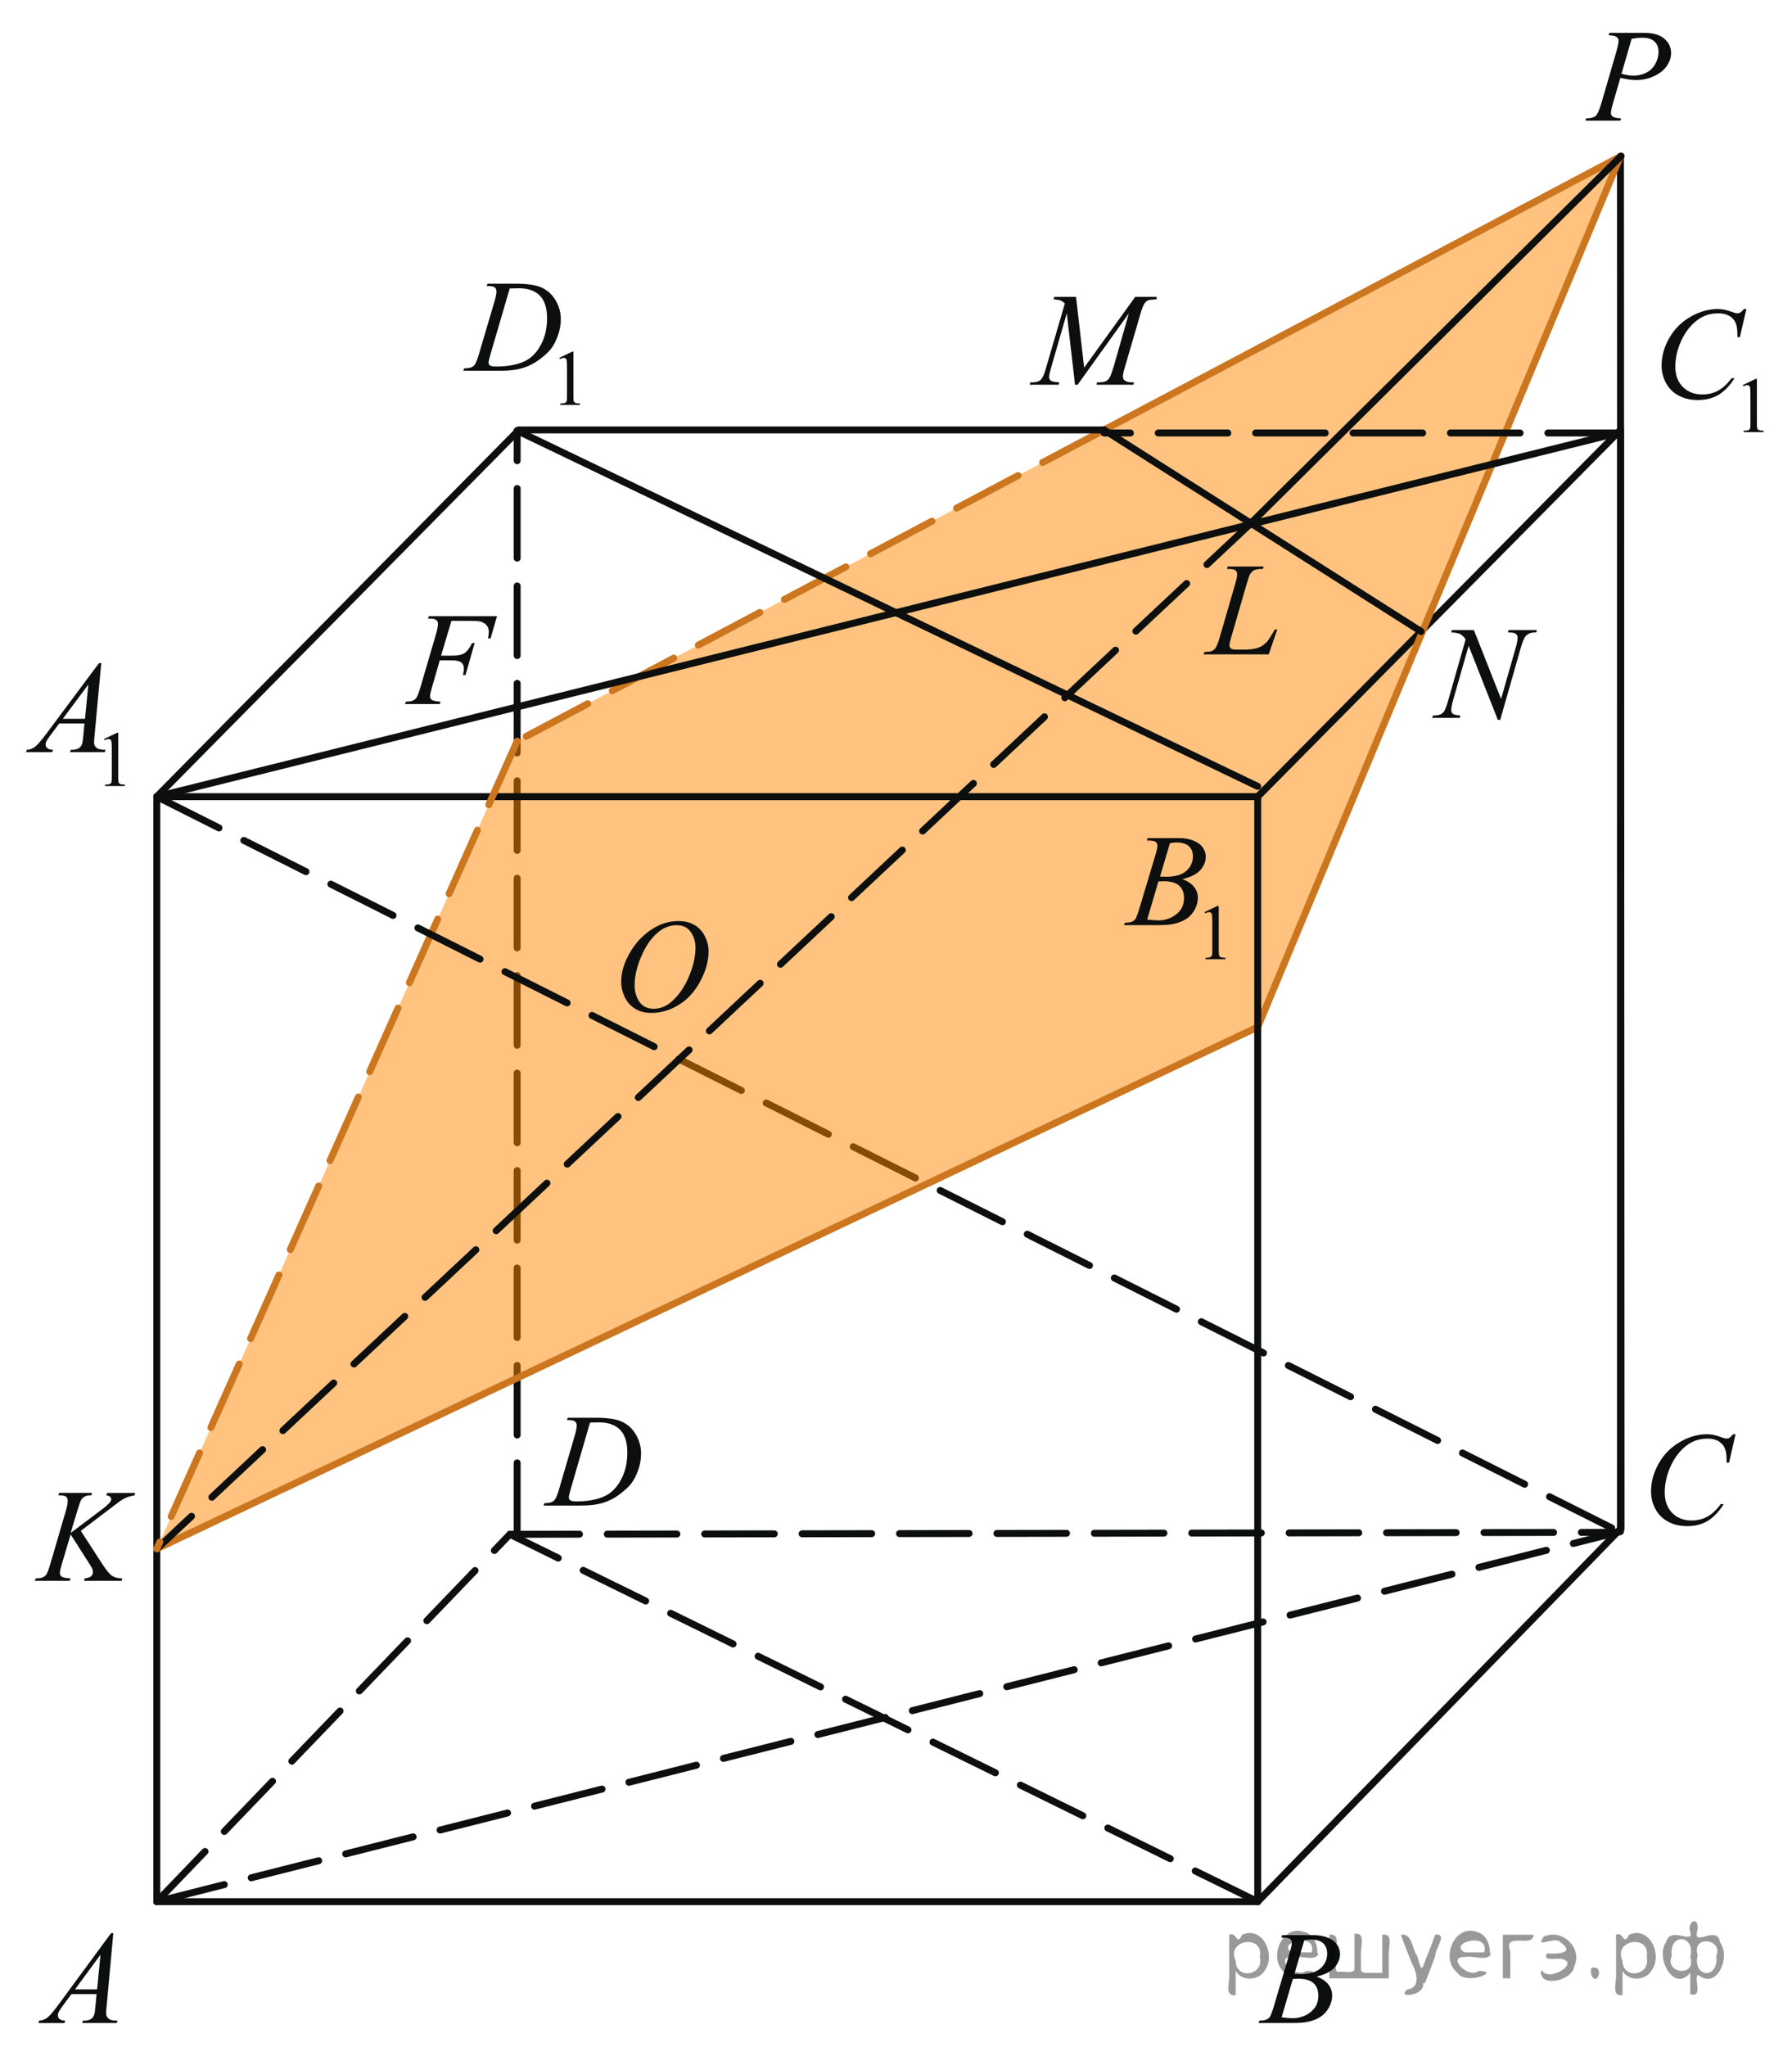 <?xml version="1.0" encoding="utf-8"?>
<!-- Generator: Adobe Illustrator 27.2.0, SVG Export Plug-In . SVG Version: 6.00 Build 0)  -->
<svg version="1.1" id="Слой_1" xmlns="http://www.w3.org/2000/svg" xmlns:xlink="http://www.w3.org/1999/xlink" x="0px" y="0px"
	 width="193.166px" height="220.611px" viewBox="0 0 193.166 220.611" enable-background="new 0 0 193.166 220.611"
	 xml:space="preserve">
<line fill="none" stroke="#0D0F0F" stroke-width="0.75" stroke-linecap="round" stroke-linejoin="round" stroke-miterlimit="8" stroke-dasharray="7.5,3" x1="73.207" y1="114.148" x2="174.43" y2="165.016"/>
<line fill="none" stroke="#0D0F0F" stroke-width="0.75" stroke-linecap="round" stroke-linejoin="round" stroke-miterlimit="8" stroke-dasharray="7.5,3" x1="55.745" y1="165.145" x2="55.745" y2="46.41"/>
<polygon opacity="0.5" fill="#FF8800" enable-background="new    " points="55.745,79.872 174.676,16.822 135.574,110.683 
	16.902,166.908 "/>
<g>
	<g>
		<g>
			<g>
				<defs>
					<rect id="SVGID_1_" x="176.184" y="28.729" width="16.982" height="20.606"/>
				</defs>
				<clipPath id="SVGID_00000013886909038611755360000010788870557110524089_">
					<use xlink:href="#SVGID_1_"  overflow="visible"/>
				</clipPath>
				<g clip-path="url(#SVGID_00000013886909038611755360000010788870557110524089_)">
					<path fill="#0D0F0F" d="M187.855,41.501l1.389-0.667h0.139v4.748c0,0.315,0.014,0.511,0.04,0.588
						c0.026,0.078,0.082,0.137,0.166,0.178c0.084,0.042,0.255,0.065,0.513,0.071v0.153h-2.145v-0.153
						c0.27-0.005,0.441-0.028,0.521-0.068c0.078-0.04,0.133-0.094,0.164-0.162c0.028-0.068,0.045-0.271,0.045-0.607v-3.035
						c0-0.409-0.015-0.672-0.041-0.788c-0.021-0.088-0.058-0.153-0.107-0.195s-0.113-0.062-0.188-0.062
						c-0.104,0-0.248,0.043-0.435,0.128L187.855,41.501z"/>
				</g>
			</g>
		</g>
	</g>
	<g>
		<g>
			<g>
				<defs>
					
						<rect id="SVGID_00000125599297285611529060000008613898790252033172_" x="176.184" y="28.729" width="16.982" height="20.606"/>
				</defs>
				<clipPath id="SVGID_00000154387903786915879770000016469103236824519830_">
					<use xlink:href="#SVGID_00000125599297285611529060000008613898790252033172_"  overflow="visible"/>
				</clipPath>
				<g clip-path="url(#SVGID_00000154387903786915879770000016469103236824519830_)">
					<path fill="#0D0F0F" d="M188.251,33.302l-0.708,3.037h-0.253l-0.028-0.761c-0.021-0.276-0.076-0.523-0.16-0.74
						c-0.084-0.217-0.211-0.405-0.379-0.564s-0.381-0.284-0.639-0.374c-0.258-0.09-0.543-0.135-0.855-0.135
						c-0.838,0-1.568,0.226-2.195,0.678c-0.801,0.577-1.428,1.391-1.881,2.442c-0.373,0.867-0.563,1.745-0.563,2.635
						c0,0.909,0.27,1.634,0.807,2.175c0.539,0.542,1.238,0.813,2.101,0.813c0.647,0,1.229-0.143,1.735-0.429
						c0.508-0.286,0.979-0.726,1.412-1.321h0.33c-0.515,0.807-1.084,1.4-1.711,1.781s-1.379,0.571-2.252,0.571
						c-0.777,0-1.465-0.16-2.063-0.48c-0.6-0.321-1.057-0.771-1.368-1.353s-0.472-1.206-0.472-1.875c0-1.023,0.277-2.02,0.836-2.988
						c0.557-0.969,1.318-1.729,2.289-2.283c0.973-0.554,1.949-0.83,2.939-0.83c0.463,0,0.98,0.108,1.557,0.325
						c0.254,0.092,0.437,0.138,0.549,0.138c0.111,0,0.21-0.023,0.295-0.069c0.084-0.046,0.225-0.177,0.421-0.394h0.258v0.001
						C188.253,33.302,188.251,33.302,188.251,33.302z"/>
				</g>
			</g>
		</g>
	</g>
</g>
<g>
	<g>
		<g>
			<g>
				<defs>
					
						<rect id="SVGID_00000067196191339868222390000006919049176022030481_" x="118.671" y="85.541" width="16.981" height="20.605"/>
				</defs>
				<clipPath id="SVGID_00000134928348332146531070000012239396107517813125_">
					<use xlink:href="#SVGID_00000067196191339868222390000006919049176022030481_"  overflow="visible"/>
				</clipPath>
				<g clip-path="url(#SVGID_00000134928348332146531070000012239396107517813125_)">
					<path fill="#0D0F0F" d="M129.844,98.294l1.387-0.667h0.141v4.747c0,0.315,0.014,0.512,0.04,0.589
						c0.024,0.077,0.082,0.137,0.166,0.179c0.084,0.041,0.255,0.064,0.513,0.07v0.153h-2.146v-0.153
						c0.271-0.006,0.443-0.028,0.521-0.068s0.133-0.094,0.164-0.162c0.03-0.067,0.047-0.27,0.047-0.607V99.34
						c0-0.408-0.015-0.671-0.043-0.787c-0.02-0.089-0.056-0.153-0.107-0.195c-0.051-0.041-0.112-0.063-0.187-0.063
						c-0.104,0-0.247,0.043-0.434,0.129L129.844,98.294z"/>
				</g>
			</g>
		</g>
	</g>
	<g>
		<g>
			<g>
				<defs>
					
						<rect id="SVGID_00000056412034429530952650000004525284304112233140_" x="118.671" y="85.541" width="16.981" height="20.605"/>
				</defs>
				<clipPath id="SVGID_00000141418270989568100840000015907845557927184527_">
					<use xlink:href="#SVGID_00000056412034429530952650000004525284304112233140_"  overflow="visible"/>
				</clipPath>
				<g clip-path="url(#SVGID_00000141418270989568100840000015907845557927184527_)">
					<path fill="#0D0F0F" d="M123.617,90.576l0.098-0.257h3.396c0.57,0,1.078,0.088,1.525,0.264
						c0.444,0.175,0.779,0.419,1.002,0.732c0.224,0.314,0.334,0.646,0.334,0.996c0,0.54-0.197,1.027-0.594,1.463
						c-0.396,0.437-1.04,0.758-1.934,0.966c0.574,0.212,0.998,0.493,1.271,0.844c0.271,0.351,0.405,0.735,0.405,1.154
						c0,0.466-0.121,0.911-0.362,1.336c-0.244,0.424-0.558,0.754-0.938,0.988c-0.384,0.235-0.843,0.408-1.38,0.52
						c-0.385,0.078-0.981,0.117-1.797,0.117h-3.485l0.092-0.256c0.364-0.009,0.612-0.044,0.743-0.104
						c0.188-0.079,0.318-0.183,0.398-0.312c0.113-0.175,0.264-0.576,0.449-1.203l1.704-5.68c0.146-0.479,0.218-0.815,0.218-1.01
						c0-0.17-0.063-0.305-0.191-0.404c-0.129-0.1-0.373-0.148-0.73-0.148C123.762,90.583,123.687,90.58,123.617,90.576z
						 M123.659,99.091c0.505,0.064,0.899,0.097,1.187,0.097c0.729,0,1.375-0.217,1.938-0.65c0.563-0.434,0.846-1.021,0.846-1.764
						c0-0.567-0.174-1.01-0.522-1.328c-0.348-0.318-0.909-0.478-1.688-0.478c-0.148,0-0.332,0.007-0.547,0.021L123.659,99.091z
						 M125.041,94.47c0.305,0.01,0.523,0.014,0.66,0.014c0.973,0,1.695-0.208,2.171-0.626c0.476-0.417,0.712-0.939,0.712-1.566
						c0-0.475-0.145-0.845-0.436-1.11c-0.289-0.265-0.752-0.397-1.389-0.397c-0.168,0-0.385,0.027-0.646,0.083L125.041,94.47z"/>
				</g>
			</g>
		</g>
	</g>
</g>
<g>
	<g>
		<g>
			<g>
				<defs>
					<rect id="SVGID_00000080168557724758566190000014512001143931988911_" y="66.885" width="16.981" height="20.604"/>
				</defs>
				<clipPath id="SVGID_00000067946745355519816850000015181987088659966899_">
					<use xlink:href="#SVGID_00000080168557724758566190000014512001143931988911_"  overflow="visible"/>
				</clipPath>
				<g clip-path="url(#SVGID_00000067946745355519816850000015181987088659966899_)">
					<path fill="#0D0F0F" d="M11.218,79.638l1.388-0.667h0.139v4.747c0,0.315,0.013,0.512,0.04,0.589
						c0.026,0.077,0.082,0.137,0.166,0.179c0.084,0.041,0.255,0.064,0.513,0.07v0.153h-2.145v-0.153
						c0.27-0.006,0.442-0.028,0.521-0.068c0.078-0.04,0.133-0.094,0.164-0.162c0.03-0.067,0.046-0.27,0.046-0.607v-3.035
						c0-0.408-0.014-0.671-0.042-0.787c-0.02-0.089-0.056-0.153-0.107-0.195c-0.052-0.041-0.114-0.063-0.187-0.063
						c-0.104,0-0.248,0.043-0.434,0.129L11.218,79.638z"/>
				</g>
			</g>
		</g>
	</g>
	<g>
		<g>
			<g>
				<defs>
					<rect id="SVGID_00000109748836926410987140000001359427225989939893_" y="66.885" width="16.981" height="20.604"/>
				</defs>
				<clipPath id="SVGID_00000041276610410494611490000004295255604372799914_">
					<use xlink:href="#SVGID_00000109748836926410987140000001359427225989939893_"  overflow="visible"/>
				</clipPath>
				<g clip-path="url(#SVGID_00000041276610410494611490000004295255604372799914_)">
					<path fill="#0D0F0F" d="M10.916,71.459l-0.723,7.803c-0.037,0.364-0.056,0.604-0.056,0.719c0,0.185,0.035,0.325,0.105,0.422
						c0.089,0.134,0.209,0.233,0.361,0.298c0.151,0.064,0.407,0.097,0.768,0.097l-0.077,0.256H7.549l0.077-0.256h0.161
						c0.304,0,0.552-0.064,0.744-0.193c0.136-0.088,0.24-0.233,0.315-0.437c0.052-0.143,0.101-0.479,0.147-1.01l0.112-1.189H6.384
						l-0.968,1.294c-0.22,0.29-0.357,0.499-0.414,0.626c-0.056,0.126-0.084,0.245-0.084,0.355c0,0.147,0.061,0.274,0.183,0.381
						c0.121,0.106,0.322,0.164,0.603,0.173l-0.077,0.256H2.813l0.077-0.256c0.346-0.014,0.651-0.128,0.915-0.343
						c0.265-0.214,0.658-0.672,1.183-1.373l5.683-7.622L10.916,71.459L10.916,71.459z M9.527,73.763l-2.758,3.7h2.393L9.527,73.763z
						"/>
				</g>
			</g>
		</g>
	</g>
</g>
<g>
	<g>
		<g>
			<g>
				<defs>
					<rect id="SVGID_00000034087075362348805400000014369500265858434492_" x="47.559" y="25.805" width="18.218" height="20.605"/>
				</defs>
				<clipPath id="SVGID_00000002352112886863078470000005510181778078133680_">
					<use xlink:href="#SVGID_00000034087075362348805400000014369500265858434492_"  overflow="visible"/>
				</clipPath>
				<g clip-path="url(#SVGID_00000002352112886863078470000005510181778078133680_)">
					<path fill="#0D0F0F" d="M60.29,38.566l1.382-0.667h0.139v4.748c0,0.315,0.013,0.511,0.04,0.588
						c0.026,0.078,0.081,0.137,0.165,0.178c0.084,0.042,0.254,0.065,0.511,0.071v0.153h-2.136v-0.153
						c0.268-0.005,0.44-0.028,0.519-0.068s0.133-0.094,0.164-0.162c0.03-0.068,0.046-0.271,0.046-0.607v-3.035
						c0-0.409-0.014-0.672-0.042-0.788c-0.02-0.088-0.055-0.153-0.106-0.195s-0.114-0.062-0.187-0.062
						c-0.104,0-0.247,0.043-0.432,0.128L60.29,38.566z"/>
				</g>
			</g>
		</g>
	</g>
	<g>
		<g>
			<g>
				<defs>
					<rect id="SVGID_00000039838797050079331600000016361224574551318199_" x="47.559" y="25.805" width="18.218" height="20.605"/>
				</defs>
				<clipPath id="SVGID_00000056407992768475479840000005980018991741046921_">
					<use xlink:href="#SVGID_00000039838797050079331600000016361224574551318199_"  overflow="visible"/>
				</clipPath>
				<g clip-path="url(#SVGID_00000056407992768475479840000005980018991741046921_)">
					<path fill="#0D0F0F" d="M52.463,30.827l0.084-0.256h3.026c1.281,0,2.23,0.145,2.848,0.436s1.11,0.749,1.479,1.373
						c0.368,0.625,0.552,1.295,0.552,2.01c0,0.613-0.105,1.209-0.318,1.788c-0.212,0.579-0.451,1.042-0.72,1.391
						c-0.268,0.348-0.679,0.732-1.233,1.151c-0.555,0.42-1.155,0.73-1.803,0.931c-0.648,0.201-1.456,0.301-2.426,0.301H49.94
						l0.091-0.256c0.368-0.009,0.615-0.042,0.741-0.097c0.187-0.079,0.324-0.185,0.412-0.318c0.136-0.194,0.287-0.583,0.455-1.169
						l1.677-5.672c0.131-0.447,0.196-0.798,0.196-1.051c0-0.18-0.062-0.318-0.183-0.415s-0.358-0.146-0.713-0.146L52.463,30.827
						L52.463,30.827z M54.944,31.089L52.89,38.11c-0.154,0.525-0.231,0.851-0.231,0.975c0,0.074,0.024,0.146,0.074,0.214
						c0.049,0.069,0.115,0.116,0.199,0.139c0.121,0.042,0.316,0.062,0.587,0.062c0.731,0,1.41-0.075,2.037-0.225
						c0.626-0.15,1.14-0.373,1.541-0.667c0.568-0.429,1.022-1.019,1.362-1.771c0.341-0.751,0.511-1.607,0.511-2.566
						c0-1.083-0.261-1.89-0.783-2.417c-0.521-0.528-1.283-0.792-2.285-0.792C55.654,31.062,55.335,31.071,54.944,31.089z"/>
				</g>
			</g>
		</g>
	</g>
</g>
<line fill="none" stroke="#0D0F0F" stroke-width="0.75" stroke-linecap="round" stroke-linejoin="round" stroke-miterlimit="8" x1="16.902" y1="85.853" x2="135.574" y2="85.853"/>
<line fill="none" stroke="#0D0F0F" stroke-width="0.75" stroke-linecap="round" stroke-linejoin="round" stroke-miterlimit="8" x1="16.902" y1="85.853" x2="16.902" y2="204.933"/>
<line fill="none" stroke="#0D0F0F" stroke-width="0.75" stroke-linecap="round" stroke-linejoin="round" stroke-miterlimit="8" x1="16.902" y1="204.933" x2="135.574" y2="204.933"/>
<line fill="none" stroke="#0D0F0F" stroke-width="0.75" stroke-linecap="round" stroke-linejoin="round" stroke-miterlimit="8" x1="135.574" y1="204.933" x2="174.676" y2="164.761"/>
<line fill="none" stroke="#0D0F0F" stroke-width="0.75" stroke-linecap="round" stroke-linejoin="round" stroke-miterlimit="8" x1="135.574" y1="85.853" x2="174.676" y2="46.332"/>
<line fill="none" stroke="#0D0F0F" stroke-width="0.75" stroke-linecap="round" stroke-linejoin="round" stroke-miterlimit="8" x1="174.676" y1="46.332" x2="174.676" y2="164.761"/>
<line fill="none" stroke="#0D0F0F" stroke-width="0.75" stroke-linecap="round" stroke-linejoin="round" stroke-miterlimit="8" x1="16.902" y1="85.853" x2="55.94" y2="46.332"/>
<line fill="none" stroke="#0D0F0F" stroke-width="0.75" stroke-linecap="round" stroke-linejoin="round" stroke-miterlimit="8" stroke-dasharray="7.5,3" x1="16.902" y1="204.933" x2="54.963" y2="165.346"/>
<line fill="none" stroke="#0D0F0F" stroke-width="0.75" stroke-linecap="round" stroke-linejoin="round" stroke-miterlimit="8" stroke-dasharray="7.5,3" x1="54.963" y1="165.346" x2="174.35" y2="165.132"/>
<line fill="none" stroke="#0D0F0F" stroke-width="0.75" stroke-linecap="round" stroke-linejoin="round" stroke-miterlimit="8" x1="174.676" y1="16.822" x2="174.741" y2="164.761"/>
<line fill="none" stroke="#0D0F0F" stroke-width="0.75" stroke-linecap="round" stroke-linejoin="round" stroke-miterlimit="8" stroke-dasharray="7.5,3" x1="135.574" y1="204.933" x2="54.963" y2="165.346"/>
<line fill="none" stroke="#0D0F0F" stroke-width="0.75" stroke-linecap="round" stroke-linejoin="round" stroke-miterlimit="8" stroke-dasharray="7.5,3" x1="16.902" y1="204.933" x2="174.676" y2="165.05"/>
<line fill="none" stroke="#CC761F" stroke-width="0.75" stroke-linecap="round" stroke-linejoin="round" stroke-miterlimit="8" x1="16.902" y1="166.908" x2="135.574" y2="110.683"/>
<line fill="none" stroke="#CC761F" stroke-width="0.75" stroke-linecap="round" stroke-linejoin="round" stroke-miterlimit="8" x1="135.574" y1="110.683" x2="174.676" y2="16.822"/>
<line fill="none" stroke="#0D0F0F" stroke-width="0.75" stroke-linecap="round" stroke-linejoin="round" stroke-miterlimit="8" stroke-dasharray="7.5,3" x1="135.574" y1="55.709" x2="16.902" y2="166.908"/>
<line fill="none" stroke="#CC761F" stroke-width="0.75" stroke-linecap="round" stroke-linejoin="round" stroke-miterlimit="8" x1="174.741" y1="16.822" x2="118.864" y2="46.41"/>
<line fill="none" stroke="#CC761F" stroke-width="0.75" stroke-linecap="round" stroke-linejoin="round" stroke-miterlimit="8" stroke-dasharray="7.5,3" x1="119.012" y1="46.332" x2="55.745" y2="79.872"/>
<line fill="none" stroke="#CC761F" stroke-width="0.75" stroke-linecap="round" stroke-linejoin="round" stroke-miterlimit="8" stroke-dasharray="7.5,3" x1="55.745" y1="79.872" x2="16.902" y2="166.908"/>
<line fill="none" stroke="#0D0F0F" stroke-width="0.75" stroke-linecap="round" stroke-linejoin="round" stroke-miterlimit="8" stroke-dasharray="7.5,3" x1="16.902" y1="85.853" x2="73.207" y2="114.148"/>
<line fill="none" stroke="#0D0F0F" stroke-width="0.75" stroke-linecap="round" stroke-linejoin="round" stroke-miterlimit="8" x1="16.902" y1="85.853" x2="174.35" y2="46.662"/>
<line fill="none" stroke="#0D0F0F" stroke-width="0.75" stroke-linecap="round" stroke-linejoin="round" stroke-miterlimit="8" x1="55.745" y1="46.41" x2="135.574" y2="84.747"/>
<line fill="none" stroke="#0D0F0F" stroke-width="0.75" stroke-linecap="round" stroke-linejoin="round" stroke-miterlimit="8" x1="119.012" y1="46.332" x2="153.185" y2="68.053"/>
<g>
	<g>
		<g>
			<g>
				<defs>
					<rect id="SVGID_00000125596008633091727850000000268071106187697025_" x="168.441" width="14.313" height="15.601"/>
				</defs>
				<clipPath id="SVGID_00000034067202500445935110000017823133895420142765_">
					<use xlink:href="#SVGID_00000125596008633091727850000000268071106187697025_"  overflow="visible"/>
				</clipPath>
				<g clip-path="url(#SVGID_00000034067202500445935110000017823133895420142765_)">
					<path fill="#0D0F0F" d="M173.48,3.538h3.731c0.979,0,1.71,0.211,2.194,0.632c0.482,0.421,0.729,0.935,0.729,1.54
						c0,0.479-0.154,0.945-0.463,1.396c-0.308,0.451-0.765,0.818-1.369,1.1c-0.604,0.282-1.261,0.422-1.965,0.422
						c-0.438,0-0.992-0.079-1.67-0.237l-0.755,2.583c-0.179,0.614-0.267,1.02-0.267,1.215c0,0.149,0.063,0.272,0.188,0.37
						s0.429,0.161,0.901,0.188l-0.069,0.258h-3.769l0.076-0.258c0.494,0,0.838-0.085,1.031-0.255s0.401-0.639,0.625-1.407
						l1.565-5.391c0.187-0.647,0.28-1.08,0.28-1.299c0-0.163-0.066-0.298-0.199-0.405c-0.133-0.107-0.426-0.172-0.879-0.196
						L173.48,3.538z M174.788,7.951c0.526,0.135,0.951,0.203,1.272,0.203c0.508,0,0.97-0.105,1.388-0.314
						c0.416-0.209,0.743-0.523,0.978-0.942s0.354-0.854,0.354-1.306c0-0.47-0.146-0.842-0.435-1.117
						c-0.289-0.274-0.728-0.412-1.313-0.412c-0.317,0-0.701,0.04-1.153,0.119L174.788,7.951z"/>
				</g>
			</g>
		</g>
	</g>
</g>
<g>
	<g>
		<g>
			<g>
				<defs>
					
						<rect id="SVGID_00000038404474890458310070000006834980831545489059_" x="175.067" y="151.252" width="15.613" height="16.899"/>
				</defs>
				<clipPath id="SVGID_00000155122937705237515440000009264502861624766872_">
					<use xlink:href="#SVGID_00000038404474890458310070000006834980831545489059_"  overflow="visible"/>
				</clipPath>
				<g clip-path="url(#SVGID_00000155122937705237515440000009264502861624766872_)">
					<path fill="#0D0F0F" d="M187.082,154.566l-0.706,3.065h-0.252l-0.027-0.771c-0.022-0.278-0.077-0.526-0.161-0.745
						c-0.084-0.221-0.21-0.408-0.377-0.568c-0.168-0.161-0.38-0.287-0.637-0.379c-0.256-0.09-0.54-0.135-0.854-0.135
						c-0.834,0-1.563,0.229-2.188,0.684c-0.797,0.582-1.421,1.404-1.873,2.466c-0.373,0.875-0.56,1.762-0.56,2.659
						c0,0.918,0.269,1.648,0.805,2.195c0.533,0.549,1.23,0.82,2.09,0.82c0.646,0,1.225-0.146,1.729-0.434
						c0.504-0.288,0.976-0.732,1.408-1.334h0.327c-0.513,0.814-1.081,1.414-1.704,1.799c-0.625,0.384-1.373,0.576-2.244,0.576
						c-0.771,0-1.459-0.162-2.055-0.485c-0.597-0.323-1.051-0.776-1.363-1.364c-0.312-0.588-0.468-1.219-0.468-1.894
						c0-1.033,0.276-2.039,0.831-3.019c0.555-0.978,1.314-1.744,2.282-2.304c0.967-0.56,1.94-0.838,2.925-0.838
						c0.461,0,0.979,0.108,1.553,0.328c0.25,0.093,0.434,0.14,0.545,0.14c0.11,0,0.209-0.021,0.293-0.068s0.226-0.18,0.42-0.397
						L187.082,154.566L187.082,154.566z"/>
				</g>
			</g>
		</g>
	</g>
</g>
<g>
	<g>
		<g>
			<g>
				<defs>
					<rect id="SVGID_00000170278576707426678720000017444371867824183183_" x="133.182" y="205.011" width="14.313" height="15.6"/>
				</defs>
				<clipPath id="SVGID_00000031888962571551833170000003989995843035821193_">
					<use xlink:href="#SVGID_00000170278576707426678720000017444371867824183183_"  overflow="visible"/>
				</clipPath>
				<g clip-path="url(#SVGID_00000031888962571551833170000003989995843035821193_)">
					<path fill="#0D0F0F" d="M138.109,208.8l0.1-0.258h3.383c0.568,0,1.074,0.088,1.521,0.265c0.443,0.178,0.777,0.424,0.999,0.739
						s0.331,0.652,0.331,1.006c0,0.546-0.195,1.037-0.59,1.479c-0.396,0.438-1.037,0.764-1.926,0.973
						c0.572,0.217,0.994,0.5,1.264,0.854c0.271,0.354,0.406,0.742,0.406,1.166c0,0.472-0.121,0.919-0.363,1.349
						c-0.241,0.428-0.553,0.762-0.934,0.998c-0.38,0.236-0.838,0.412-1.373,0.522c-0.383,0.08-0.979,0.119-1.789,0.119h-3.474
						l0.091-0.261c0.363-0.008,0.61-0.043,0.74-0.104c0.188-0.079,0.318-0.184,0.398-0.314c0.11-0.176,0.261-0.58,0.447-1.215
						l1.696-5.73c0.146-0.482,0.217-0.823,0.217-1.021c0-0.172-0.063-0.308-0.19-0.408c-0.129-0.1-0.371-0.148-0.73-0.148
						C138.255,208.807,138.182,208.805,138.109,208.8z M138.152,217.396c0.504,0.064,0.896,0.098,1.182,0.098
						c0.727,0,1.371-0.219,1.934-0.656c0.563-0.437,0.842-1.029,0.842-1.778c0-0.573-0.174-1.021-0.521-1.343
						c-0.348-0.319-0.905-0.48-1.681-0.48c-0.148,0-0.331,0.01-0.545,0.021L138.152,217.396z M139.529,212.731
						c0.303,0.009,0.521,0.015,0.656,0.015c0.97,0,1.689-0.211,2.164-0.633c0.473-0.422,0.709-0.947,0.709-1.582
						c0-0.479-0.146-0.854-0.435-1.119c-0.289-0.269-0.751-0.4-1.384-0.4c-0.168,0-0.385,0.025-0.645,0.082L139.529,212.731z"/>
				</g>
			</g>
		</g>
	</g>
</g>
<g>
	<g>
		<g>
			<g>
				<defs>
					<rect id="SVGID_00000046303657458662591810000007829657532762605699_" x="1.335" y="205.011" width="14.312" height="15.6"/>
				</defs>
				<clipPath id="SVGID_00000079458440821671195830000001678392773542779556_">
					<use xlink:href="#SVGID_00000046303657458662591810000007829657532762605699_"  overflow="visible"/>
				</clipPath>
				<g clip-path="url(#SVGID_00000079458440821671195830000001678392773542779556_)">
					<path fill="#0D0F0F" d="M12.214,208.326l-0.72,7.875c-0.037,0.368-0.056,0.61-0.056,0.729c0,0.186,0.035,0.326,0.104,0.426
						c0.089,0.135,0.209,0.234,0.36,0.301c0.151,0.064,0.406,0.098,0.765,0.098l-0.075,0.256h-3.732l0.077-0.258h0.16
						c0.304,0,0.55-0.064,0.741-0.195c0.135-0.088,0.24-0.234,0.314-0.439c0.052-0.145,0.101-0.484,0.146-1.02l0.112-1.201h-2.712
						l-0.965,1.307c-0.219,0.293-0.356,0.504-0.412,0.631c-0.056,0.129-0.084,0.248-0.084,0.359c0,0.148,0.061,0.277,0.182,0.385
						c0.121,0.106,0.322,0.166,0.602,0.174l-0.077,0.26h-2.802l0.077-0.26c0.345-0.014,0.648-0.129,0.912-0.344
						c0.263-0.218,0.655-0.68,1.178-1.388l5.661-7.694h0.244V208.326z M10.832,210.65l-2.746,3.734h2.383L10.832,210.65z"/>
				</g>
			</g>
		</g>
	</g>
</g>
<g>
	<g>
		<g>
			<g>
				<defs>
					<rect id="SVGID_00000150064162898561274270000003203611746249782157_" x="56.213" y="149.24" width="15.615" height="15.602"/>
				</defs>
				<clipPath id="SVGID_00000104698700196605044620000007923420202699790775_">
					<use xlink:href="#SVGID_00000150064162898561274270000003203611746249782157_"  overflow="visible"/>
				</clipPath>
				<g clip-path="url(#SVGID_00000104698700196605044620000007923420202699790775_)">
					<path fill="#0D0F0F" d="M61.115,153.042l0.084-0.258h3.026c1.281,0,2.23,0.146,2.848,0.438c0.618,0.293,1.11,0.755,1.479,1.386
						c0.369,0.632,0.552,1.31,0.552,2.028c0,0.617-0.105,1.222-0.318,1.806c-0.212,0.584-0.451,1.054-0.72,1.403
						c-0.268,0.352-0.679,0.738-1.233,1.16c-0.555,0.426-1.155,0.738-1.803,0.939c-0.648,0.202-1.456,0.305-2.426,0.305h-4.012
						l0.091-0.26c0.368-0.009,0.615-0.041,0.741-0.098c0.187-0.079,0.324-0.186,0.412-0.321c0.136-0.194,0.287-0.588,0.455-1.18
						l1.677-5.726c0.131-0.451,0.196-0.807,0.196-1.063c0-0.183-0.062-0.319-0.183-0.419s-0.358-0.146-0.713-0.146h-0.153
						L61.115,153.042L61.115,153.042z M63.597,153.308l-2.055,7.087c-0.154,0.53-0.231,0.858-0.231,0.983
						c0,0.076,0.024,0.146,0.074,0.218c0.049,0.069,0.115,0.116,0.198,0.14c0.122,0.042,0.317,0.063,0.588,0.063
						c0.731,0,1.41-0.073,2.037-0.227c0.626-0.15,1.14-0.376,1.541-0.674c0.568-0.434,1.022-1.027,1.362-1.787
						c0.341-0.759,0.511-1.623,0.511-2.591c0-1.095-0.261-1.907-0.783-2.44c-0.521-0.533-1.283-0.799-2.285-0.799
						C64.307,153.279,63.987,153.289,63.597,153.308z"/>
				</g>
			</g>
		</g>
	</g>
</g>
<g>
	<g>
		<g>
			<g>
				<defs>
					
						<rect id="SVGID_00000020375196079845374400000006169403602910456470_" x="1.335" y="157.365" width="16.915" height="15.602"/>
				</defs>
				<clipPath id="SVGID_00000076595739576030269600000009580770982196369087_">
					<use xlink:href="#SVGID_00000020375196079845374400000006169403602910456470_"  overflow="visible"/>
				</clipPath>
				<g clip-path="url(#SVGID_00000076595739576030269600000009580770982196369087_)">
					<path fill="#0D0F0F" d="M8.71,164.973l2.349,3.624c0.42,0.643,0.767,1.054,1.041,1.232c0.275,0.18,0.637,0.269,1.084,0.269
						l-0.077,0.259h-4.04l0.063-0.259c0.321-0.032,0.549-0.108,0.682-0.229s0.199-0.259,0.199-0.412c0-0.14-0.023-0.273-0.07-0.404
						c-0.037-0.094-0.173-0.32-0.405-0.686l-1.922-3.009l-0.93,3.136c-0.153,0.502-0.23,0.84-0.23,1.012
						c0,0.179,0.065,0.313,0.195,0.404c0.131,0.094,0.452,0.156,0.965,0.188l-0.112,0.259h-3.747l0.091-0.259
						c0.364-0.009,0.608-0.041,0.734-0.099c0.187-0.082,0.323-0.189,0.412-0.32c0.121-0.19,0.271-0.586,0.447-1.188l1.671-5.72
						c0.125-0.438,0.188-0.789,0.188-1.056c0-0.187-0.06-0.327-0.179-0.426c-0.118-0.099-0.351-0.146-0.695-0.146h-0.14l0.084-0.259
						h3.558l-0.07,0.259c-0.293-0.005-0.513,0.026-0.657,0.099c-0.2,0.098-0.347,0.225-0.439,0.377
						c-0.094,0.153-0.231,0.539-0.413,1.151l-0.733,2.431l3.368-2.533c0.447-0.336,0.741-0.603,0.881-0.797
						c0.084-0.121,0.126-0.229,0.126-0.328c0-0.084-0.043-0.164-0.129-0.244c-0.087-0.08-0.219-0.131-0.396-0.153l0.07-0.258h3.033
						l-0.063,0.258c-0.33,0.056-0.609,0.129-0.835,0.22c-0.226,0.092-0.458,0.217-0.695,0.375c-0.07,0.047-0.524,0.391-1.363,1.032
						L8.71,164.973z"/>
				</g>
			</g>
		</g>
	</g>
</g>
<g>
	<g>
		<g>
			<g>
				<defs>
					<rect id="SVGID_00000044147159277202142340000015724197668556404624_" x="64.149" y="95.94" width="15.616" height="16.901"/>
				</defs>
				<clipPath id="SVGID_00000172428679105157868140000008377556220857389450_">
					<use xlink:href="#SVGID_00000044147159277202142340000015724197668556404624_"  overflow="visible"/>
				</clipPath>
				<g clip-path="url(#SVGID_00000172428679105157868140000008377556220857389450_)">
					<path fill="#0D0F0F" d="M73.16,99.257c0.629,0,1.186,0.136,1.671,0.408c0.484,0.272,0.863,0.675,1.139,1.208
						s0.412,1.086,0.412,1.658c0,1.016-0.295,2.08-0.884,3.194c-0.59,1.115-1.359,1.966-2.31,2.553
						c-0.951,0.586-1.934,0.88-2.949,0.88c-0.732,0-1.344-0.162-1.835-0.485c-0.491-0.324-0.855-0.751-1.09-1.281
						c-0.235-0.531-0.354-1.045-0.354-1.543c0-0.885,0.213-1.759,0.64-2.622s0.936-1.585,1.527-2.165
						c0.592-0.579,1.223-1.025,1.894-1.337S72.405,99.257,73.16,99.257z M72.923,99.704c-0.466,0-0.922,0.115-1.366,0.345
						c-0.445,0.23-0.887,0.608-1.325,1.132c-0.438,0.523-0.831,1.209-1.181,2.056c-0.429,1.043-0.643,2.027-0.643,2.954
						c0,0.661,0.17,1.246,0.51,1.756c0.34,0.51,0.862,0.765,1.565,0.765c0.424,0,0.84-0.104,1.248-0.314
						c0.407-0.209,0.832-0.567,1.275-1.075c0.554-0.638,1.021-1.451,1.397-2.44c0.376-0.989,0.566-1.912,0.566-2.769
						c0-0.633-0.171-1.192-0.511-1.679C74.118,99.948,73.607,99.704,72.923,99.704z"/>
				</g>
			</g>
		</g>
	</g>
</g>
<g>
	<g>
		<g>
			<g>
				<defs>
					<rect id="SVGID_00000165953286901917573650000000834349202361645742_" x="151.723" y="64.35" width="16.916" height="16.9"/>
				</defs>
				<clipPath id="SVGID_00000039122266798701758460000008552565871117984186_">
					<use xlink:href="#SVGID_00000165953286901917573650000000834349202361645742_"  overflow="visible"/>
				</clipPath>
				<g clip-path="url(#SVGID_00000039122266798701758460000008552565871117984186_)">
					<path fill="#0D0F0F" d="M158.875,67.897l2.93,7.422l1.586-5.544c0.131-0.456,0.195-0.81,0.195-1.062
						c0-0.172-0.063-0.307-0.184-0.405c-0.12-0.098-0.346-0.146-0.678-0.146c-0.057,0-0.113-0.002-0.174-0.007l0.075-0.258h3.047
						l-0.081,0.258c-0.318-0.005-0.555,0.028-0.707,0.098c-0.221,0.098-0.384,0.224-0.488,0.377
						c-0.149,0.219-0.301,0.601-0.455,1.146l-2.229,7.807h-0.252l-3.151-7.988l-1.685,5.9c-0.126,0.446-0.188,0.789-0.188,1.026
						c0,0.177,0.059,0.311,0.172,0.401c0.113,0.091,0.386,0.152,0.813,0.185l-0.068,0.259h-2.979l0.1-0.259
						c0.373-0.009,0.621-0.041,0.748-0.098c0.189-0.083,0.332-0.192,0.426-0.328c0.136-0.204,0.287-0.601,0.455-1.187l1.879-6.585
						c-0.183-0.279-0.375-0.471-0.584-0.576c-0.207-0.104-0.528-0.164-0.967-0.178l0.075-0.258H158.875z"/>
				</g>
			</g>
		</g>
	</g>
</g>
<g>
	<g>
		<g>
			<g>
				<defs>
					<rect id="SVGID_00000088127605494241407590000008921143737765323681_" x="127.391" y="57.524" width="13.01" height="15.601"/>
				</defs>
				<clipPath id="SVGID_00000080171038746255922240000009860425342862827910_">
					<use xlink:href="#SVGID_00000088127605494241407590000008921143737765323681_"  overflow="visible"/>
				</clipPath>
				<g clip-path="url(#SVGID_00000080171038746255922240000009860425342862827910_)">
					<path fill="#0D0F0F" d="M136.758,70.521h-7.023l0.099-0.259c0.373-0.009,0.622-0.039,0.748-0.09
						c0.194-0.084,0.34-0.193,0.435-0.329c0.145-0.214,0.299-0.6,0.461-1.158l1.67-5.761c0.141-0.475,0.211-0.824,0.211-1.048
						c0-0.177-0.064-0.313-0.192-0.412c-0.128-0.098-0.369-0.146-0.724-0.146c-0.079,0-0.144-0.002-0.188-0.007l0.084-0.258h3.865
						l-0.058,0.258c-0.434,0-0.739,0.042-0.922,0.126s-0.334,0.221-0.455,0.412c-0.082,0.125-0.222,0.517-0.412,1.173l-1.644,5.663
						c-0.125,0.428-0.188,0.726-0.188,0.894c0,0.111,0.063,0.219,0.188,0.321c0.079,0.069,0.261,0.104,0.538,0.104h0.916
						c0.666,0,1.193-0.084,1.587-0.251c0.288-0.126,0.556-0.314,0.796-0.566c0.133-0.14,0.361-0.486,0.692-1.04l0.183-0.314h0.26
						L136.758,70.521z"/>
				</g>
			</g>
		</g>
	</g>
</g>
<g>
	<g>
		<g>
			<g>
				<defs>
					<rect id="SVGID_00000052081688963370975520000013413796524305554564_" x="108.848" y="28.47" width="19.519" height="15.6"/>
				</defs>
				<clipPath id="SVGID_00000137824928461353848870000001313467689161014715_">
					<use xlink:href="#SVGID_00000052081688963370975520000013413796524305554564_"  overflow="visible"/>
				</clipPath>
				<g clip-path="url(#SVGID_00000137824928461353848870000001313467689161014715_)">
					<path fill="#0D0F0F" d="M115.992,31.995l0.873,7.625l5.501-7.625h2.313v0.258c-0.504,0.033-0.801,0.065-0.889,0.098
						c-0.152,0.061-0.295,0.181-0.423,0.363c-0.129,0.182-0.269,0.531-0.416,1.047l-1.755,6.005
						c-0.104,0.349-0.153,0.624-0.153,0.824c0,0.181,0.063,0.319,0.188,0.412c0.178,0.135,0.457,0.203,0.84,0.203h0.168
						l-0.063,0.258h-3.99l0.067-0.258h0.188c0.355,0,0.625-0.051,0.812-0.154c0.146-0.074,0.273-0.215,0.39-0.422
						c0.115-0.207,0.271-0.667,0.479-1.379l1.564-5.488l-5.527,7.702h-0.279l-0.888-7.702l-1.69,5.858
						c-0.146,0.498-0.217,0.833-0.217,1.005s0.063,0.304,0.188,0.395s0.433,0.152,0.916,0.185l-0.075,0.258h-3.124l0.074-0.258
						h0.188c0.462,0,0.795-0.116,1-0.349c0.147-0.167,0.306-0.531,0.468-1.089l2.063-7.059c-0.154-0.158-0.302-0.266-0.44-0.321
						c-0.139-0.055-0.396-0.1-0.775-0.133l0.07-0.258L115.992,31.995L115.992,31.995z"/>
				</g>
			</g>
		</g>
	</g>
</g>
<g>
	<g>
		<g>
			<g>
				<defs>
					<rect id="SVGID_00000155863835206431283560000009715093460213166745_" x="41.201" y="62.87" width="15.614" height="15.6"/>
				</defs>
				<clipPath id="SVGID_00000146483104155594900210000003173126329352421255_">
					<use xlink:href="#SVGID_00000155863835206431283560000009715093460213166745_"  overflow="visible"/>
				</clipPath>
				<g clip-path="url(#SVGID_00000146483104155594900210000003173126329352421255_)">
					<path fill="#0D0F0F" d="M48.663,66.907l-1.118,3.75h1.244c0.56,0,0.978-0.086,1.255-0.259c0.277-0.172,0.563-0.539,0.855-1.103
						h0.266l-0.985,3.449H49.9c0.07-0.279,0.104-0.51,0.104-0.691c0-0.284-0.094-0.504-0.282-0.66
						c-0.189-0.155-0.542-0.233-1.06-0.233h-1.258l-0.824,2.855c-0.149,0.508-0.224,0.845-0.224,1.013
						c0,0.172,0.063,0.305,0.191,0.397c0.129,0.094,0.441,0.156,0.94,0.188l-0.084,0.259h-3.746l0.091-0.259
						c0.363-0.009,0.605-0.041,0.727-0.098c0.187-0.079,0.324-0.186,0.413-0.321c0.126-0.19,0.274-0.584,0.447-1.18l1.67-5.704
						c0.136-0.461,0.203-0.822,0.203-1.083c0-0.121-0.03-0.225-0.091-0.311s-0.15-0.15-0.27-0.191
						c-0.118-0.042-0.355-0.063-0.709-0.063l0.084-0.258h7.352L52.878,68.8h-0.266c0.051-0.288,0.077-0.526,0.077-0.712
						c0-0.308-0.086-0.551-0.256-0.729c-0.17-0.18-0.388-0.307-0.653-0.381c-0.187-0.047-0.604-0.07-1.251-0.07L48.663,66.907
						L48.663,66.907z"/>
				</g>
			</g>
		</g>
	</g>
</g>
<line fill="none" stroke="#0D0F0F" stroke-width="0.75" stroke-linecap="round" stroke-linejoin="round" stroke-miterlimit="8" x1="134.555" y1="56.664" x2="174.741" y2="16.822"/>
<line fill="none" stroke="#0D0F0F" stroke-width="0.75" stroke-linecap="round" stroke-linejoin="round" stroke-miterlimit="8" stroke-dasharray="7.5,3" x1="174.35" y1="46.662" x2="119.012" y2="46.662"/>
<line fill="none" stroke="#0D0F0F" stroke-width="0.75" stroke-linecap="round" stroke-linejoin="round" stroke-miterlimit="8" x1="55.94" y1="46.332" x2="119.012" y2="46.332"/>
<line fill="none" stroke="#0D0F0F" stroke-width="0.75" stroke-linecap="round" stroke-linejoin="round" stroke-miterlimit="8" x1="135.574" y1="204.933" x2="135.574" y2="85.853"/>
<g style="stroke:none;fill:#000;fill-opacity:0.4" > <path d="m 133.2,212.5 c 0,0.8 0,1.6 0,2.5 -1.3,0.2 -0.6,-1.5 -0.7,-2.3 0,-1.4 0,-2.8 0,-4.2 0.8,-0.4 0.8,1.3 1.4,0.0 2.2,-1.0 3.7,2.2 2.4,3.9 -0.6,1.0 -2.4,1.2 -3.1,0.0 z m 2.6,-1.6 c 0.5,-2.5 -3.7,-1.9 -2.6,0.4 0.0,2.1 3.1,1.6 2.6,-0.4 z" /> <path d="m 142.1,210.6 c -0.4,0.8 -1.9,0.1 -2.8,0.3 -2.0,-0.1 0.3,2.4 1.5,1.5 2.5,0.0 -1.4,1.6 -2.3,0.2 -1.9,-1.5 -0.3,-5.3 2.1,-4.4 0.9,0.2 1.4,1.2 1.4,2.2 z m -0.7,-0.2 c 0.6,-2.3 -4.0,-1.0 -2.1,0.0 0.7,0 1.4,-0.0 2.1,-0.0 z" /> <path d="m 147.0,212.6 c 0.6,0 1.3,0 2.0,0 0,-1.3 0,-2.7 0,-4.1 1.3,-0.2 0.6,1.5 0.7,2.3 0,0.8 0,1.6 0,2.4 -2.1,0 -4.2,0 -6.4,0 0,-1.5 0,-3.1 0,-4.7 1.3,-0.2 0.6,1.5 0.7,2.3 0.1,0.5 -0.2,1.6 0.2,1.7 0.5,-0.1 1.6,0.2 1.8,-0.2 0,-1.3 0,-2.6 0,-3.9 1.3,-0.2 0.6,1.5 0.7,2.3 0,0.5 0,1.1 0,1.7 z" /> <path d="m 153.4,213.7 c 0.3,1.4 -3.0,1.7 -1.7,0.7 1.5,-0.2 1.0,-1.9 0.5,-2.8 -0.4,-1.0 -0.8,-2.0 -1.2,-3.1 1.2,-0.2 1.2,1.4 1.7,2.2 0.2,0.2 0.4,1.9 0.7,1.2 0.4,-1.1 0.9,-2.2 1.3,-3.4 1.4,-0.2 0.0,1.5 -0.0,2.3 -0.3,0.9 -0.7,1.9 -1.1,2.9 z" /> <path d="m 160.7,210.6 c -0.4,0.8 -1.9,0.1 -2.8,0.3 -2.0,-0.1 0.3,2.4 1.5,1.5 2.5,0.0 -1.4,1.6 -2.3,0.2 -1.9,-1.5 -0.3,-5.3 2.1,-4.4 0.9,0.2 1.4,1.2 1.4,2.2 z m -0.7,-0.2 c 0.6,-2.3 -4.0,-1.0 -2.1,0.0 0.7,0 1.4,-0.0 2.1,-0.0 z" /> <path d="m 162.0,213.2 c 0,-1.5 0,-3.1 0,-4.7 1.1,0 2.2,0 3.3,0 0.0,1.5 -3.3,-0.4 -2.5,1.8 0,0.9 0,1.9 0,2.9 -0.2,0 -0.5,0 -0.7,0 z" /> <path d="m 166.2,212.3 c 0.7,1.4 4.2,-0.8 2.1,-1.2 -0.5,-0.1 -2.2,0.3 -1.5,-0.6 1.0,0.1 3.1,0.0 1.4,-1.2 -0.6,-0.7 -2.8,0.8 -1.8,-0.6 2.0,-0.9 4.2,1.2 3.3,3.2 -0.2,1.5 -3.5,2.3 -3.6,0.7 l 0,-0.1 0,-0.0 0,0 z" /> <path d="m 171.5,212.1 c 1.6,-0.5 0.6,2.3 -0.0,0.6 -0.0,-0.2 0.0,-0.4 0.0,-0.6 z" /> <path d="m 174.9,212.5 c 0,0.8 0,1.6 0,2.5 -1.3,0.2 -0.6,-1.5 -0.7,-2.3 0,-1.4 0,-2.8 0,-4.2 0.8,-0.4 0.8,1.3 1.4,0.0 2.2,-1.0 3.7,2.2 2.4,3.9 -0.6,1.0 -2.4,1.2 -3.1,0.0 z m 2.6,-1.6 c 0.5,-2.5 -3.7,-1.9 -2.6,0.4 0.0,2.1 3.1,1.6 2.6,-0.4 z" /> <path d="m 180.2,210.8 c -0.8,1.9 2.7,2.3 2.0,0.1 0.6,-2.4 -2.3,-2.7 -2.0,-0.1 z m 2.0,4.2 c 0,-0.8 0,-1.6 0,-2.4 -1.8,2.2 -3.8,-1.7 -2.6,-3.3 0.4,-1.8 3.0,0.3 2.6,-1.1 -0.4,-1.1 0.9,-1.8 0.8,-0.3 -0.7,2.2 2.1,-0.6 2.4,1.4 1.2,1.6 -0.3,5.2 -2.4,3.5 -0.4,0.6 0.6,2.5 -0.8,2.1 z m 2.8,-4.2 c 0.8,-1.9 -2.7,-2.3 -2.0,-0.1 -0.6,2.4 2.3,2.7 2.0,0.1 z" /> </g></svg>

<!--File created and owned by https://sdamgia.ru. Copying is prohibited. All rights reserved.-->
